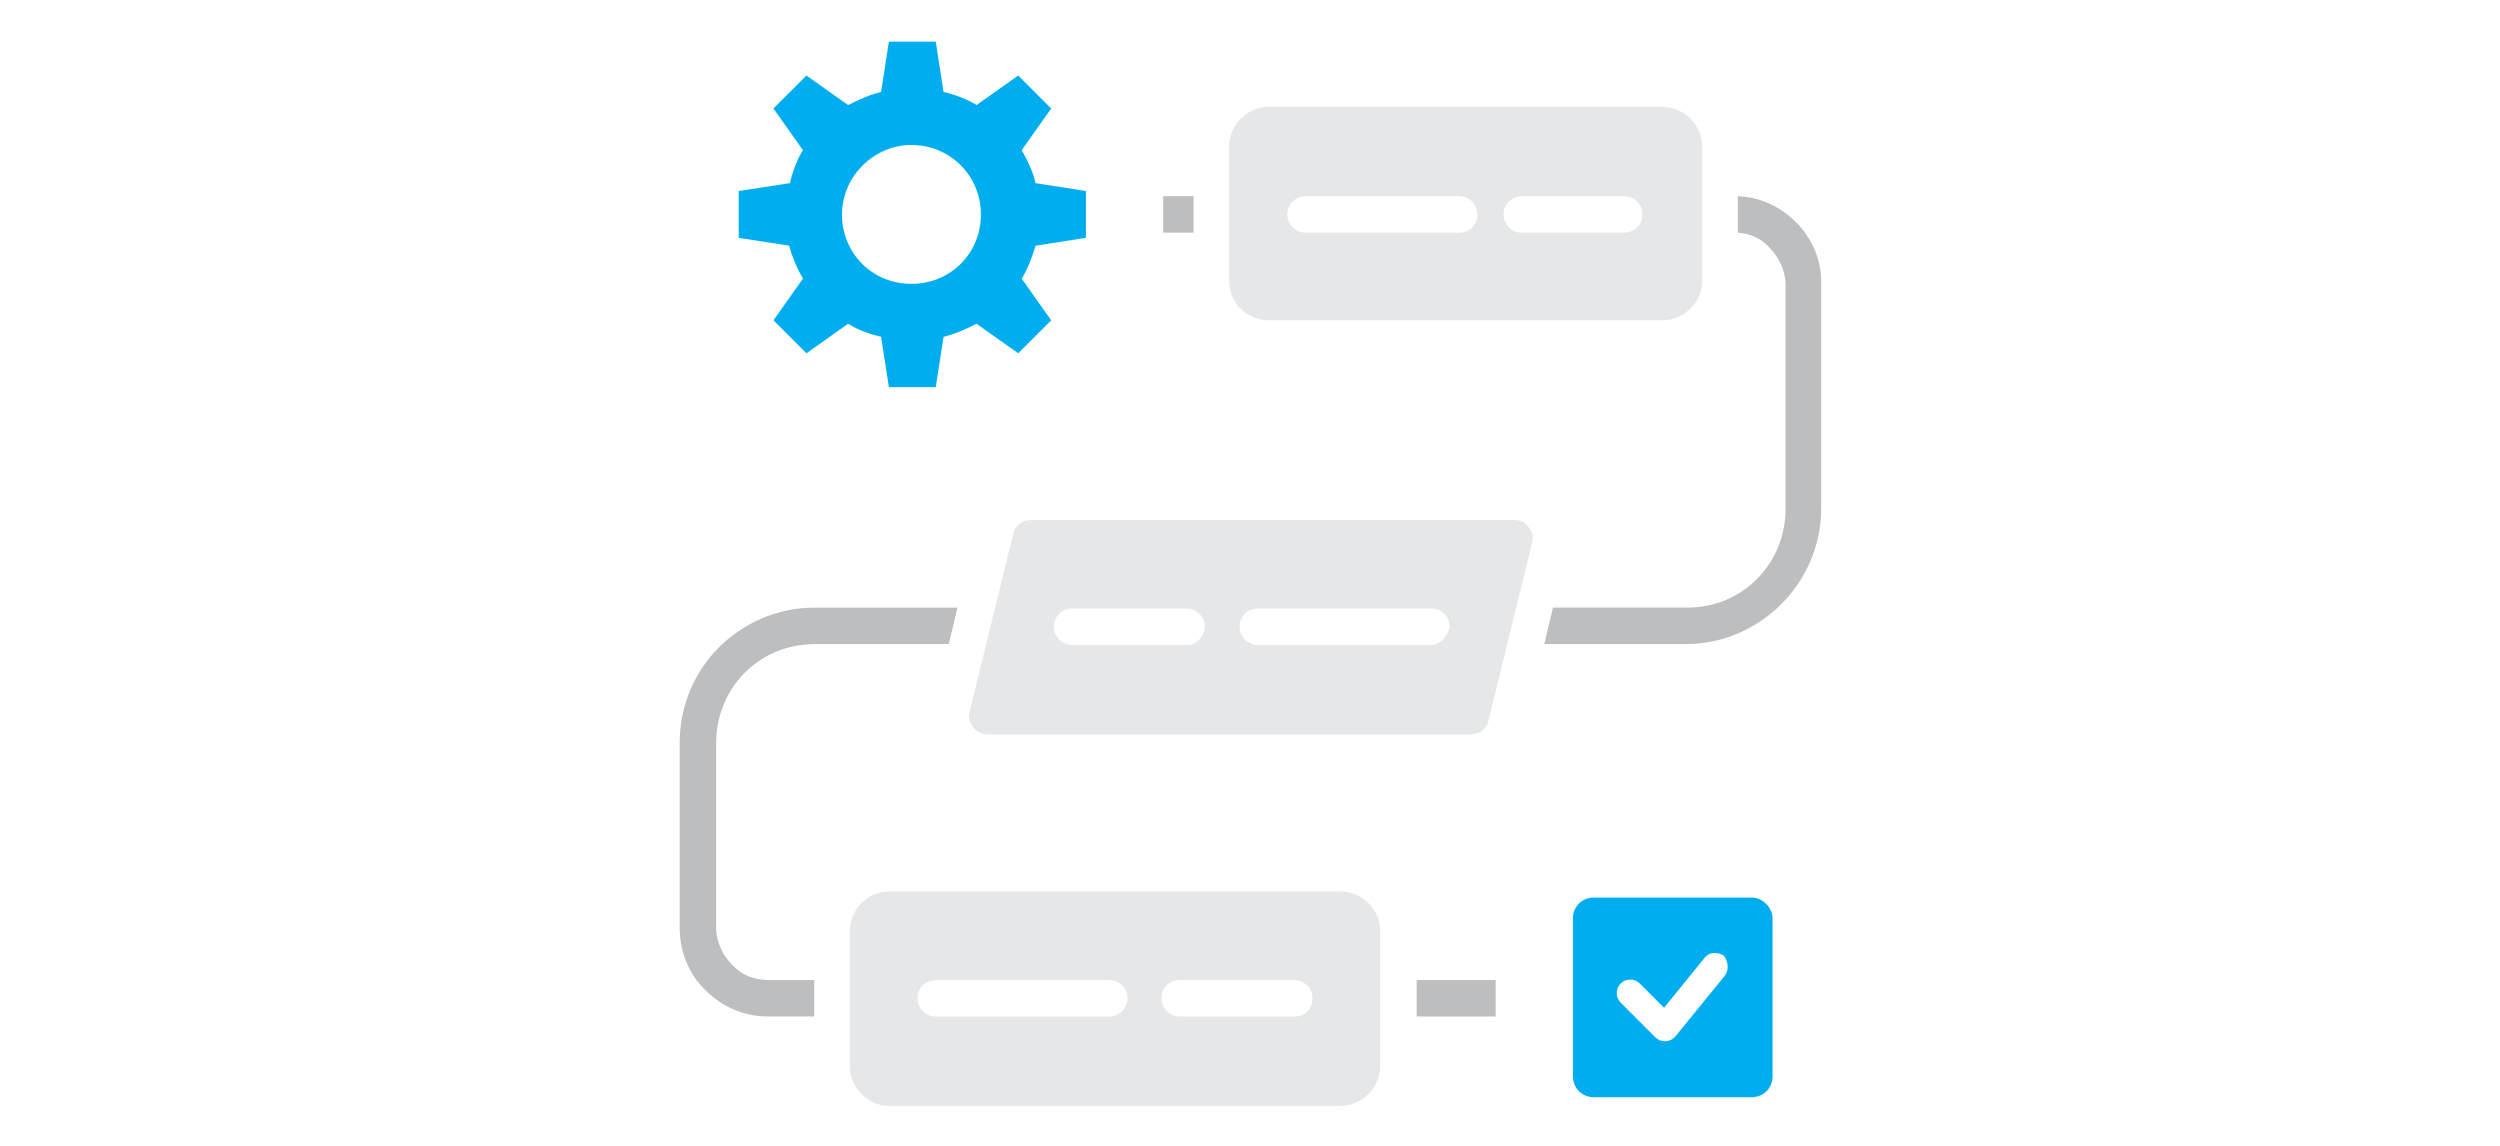 <svg xmlns="http://www.w3.org/2000/svg" xmlns:xlink="http://www.w3.org/1999/xlink" id="Layer_1" x="0px" y="0px" viewBox="0 0 288 132" style="enable-background:new 0 0 288 132;" xml:space="preserve"><style type="text/css">	.st0{fill:#00AEEF;}	.st1{fill:#BCBEC0;}	.st2{fill:#E6E7E8;}	.st3{fill-rule:evenodd;clip-rule:evenodd;fill:#00AEEF;}	.st4{fill-rule:evenodd;clip-rule:evenodd;fill:#E6E7E8;}	.st5{fill-rule:evenodd;clip-rule:evenodd;fill:#BCBEC0;}</style><g>	<rect x="108.9" y="-33.5" class="st0" width="17.9" height="17.9"></rect>	<rect x="135.1" y="-33.5" class="st1" width="17.9" height="17.9"></rect>	<rect x="161.2" y="-33.5" class="st2" width="17.9" height="17.9"></rect></g><g>	<path class="st3" d="M201.8,103.4h-18.2c-1.3,0-2.4,1-2.4,2.4V124c0,1.3,1,2.4,2.4,2.4h18.2c1.3,0,2.4-1,2.4-2.4v-18.2  C204.2,104.6,203.1,103.4,201.8,103.4z M198.7,112.4l-5.7,7l-0.1,0.1c-0.6,0.6-1.6,0.6-2.2,0l-4-4c-0.6-0.6-0.6-1.6,0-2.2  c0.6-0.6,1.6-0.6,2.2,0l2.8,2.8l4.7-5.8c0.5-0.6,1.4-0.7,2.2-0.2C199.1,110.8,199.2,111.7,198.7,112.4z"></path>	<path class="st4" d="M146.2,36.9h45.3c2.5,0,4.6-2.1,4.6-4.5V16.9c0-2.5-2.1-4.6-4.6-4.6h-45.3c-2.5,0-4.6,2.1-4.6,4.5v15.5  C141.6,35,143.7,36.9,146.2,36.9z M175.3,22.6h11.8c1.1,0,2.1,0.9,2.1,2.1s-0.9,2.1-2.1,2.1h-11.8c-1.1,0-2.1-0.9-2.1-2.1  S174.2,22.6,175.3,22.6z M150.4,22.6h17.7c1.1,0,2.1,0.9,2.1,2.1s-0.9,2.1-2.1,2.1h-17.7c-1.1,0-2.1-0.9-2.1-2.1  S149.3,22.6,150.4,22.6z"></path>	<path class="st4" d="M174.4,59.9h-55.6c-1,0-1.9,0.6-2.1,1.7l-5,20.4c-0.2,0.6,0,1.2,0.4,1.8c0.4,0.5,1,0.8,1.7,0.8h55.6  c1,0,1.9-0.6,2.1-1.7l5-20.4c0.2-0.6,0-1.2-0.4-1.8C175.6,60.1,175.1,59.9,174.4,59.9z M136.8,74.3h-13.3c-1.1,0-2.1-0.9-2.1-2.1  s0.9-2.1,2.1-2.1h13.2c1.1,0,2.1,0.9,2.1,2.1C138.7,73.3,137.9,74.3,136.8,74.3z M164.8,74.3h-19.9l0,0c-1.1,0-2.1-0.9-2.1-2.1  s0.9-2.1,2.1-2.1h20c1.1,0,2.1,0.9,2.1,2.1C166.8,73.3,165.9,74.3,164.8,74.3z"></path>	<path class="st4" d="M154.4,102.7h-52c-2.5,0-4.5,2.1-4.5,4.6v15.5c0,2.5,2.1,4.6,4.5,4.6h52c2.5,0,4.6-2.1,4.6-4.6v-15.5  C159,104.8,157,102.7,154.4,102.7z M127.8,117.1h-20c-1.1,0-2.1-0.9-2.1-2.1s0.9-2.1,2.1-2.1h20c1.1,0,2.1,0.9,2.1,2.1  S128.9,117.1,127.8,117.1z M149.2,117.1h-13.3c-1.1,0-2.1-0.9-2.1-2.1s0.9-2.1,2.1-2.1h13.2c1.1,0,2.1,0.9,2.1,2.1  S150.3,117.1,149.2,117.1z"></path>	<rect x="163.2" y="112.9" class="st5" width="9.1" height="4.2"></rect>	<path class="st5" d="M110.3,70H93.8l0,0c-4.3,0-8.2,1.8-11,4.6s-4.5,6.7-4.5,11v21.3c0,2.8,1.1,5.4,3,7.2c1.9,1.9,4.4,3,7.2,3h5.3  v-4.2h-5.3c-1.7,0-3.1-0.6-4.2-1.8c-1-1-1.8-2.6-1.8-4.2V85.6c0-3.1,1.2-6,3.3-8.1s4.9-3.3,8.1-3.3l0,0h15.4L110.3,70z"></path>	<path class="st5" d="M206.9,25.6c-1.8-1.8-4.1-2.9-6.7-3v4.2c1.4,0.1,2.8,0.7,3.7,1.8c1,1,1.8,2.6,1.8,4.2v25.8  c0,3.1-1.2,6-3.3,8.1c-2.1,2.1-4.9,3.3-8.1,3.3l0,0h-15.4l0,0l-1,4.2h16.3l0,0c4.3,0,8.2-1.8,11-4.6c2.8-2.8,4.6-6.7,4.6-11V32.9  C209.9,29.9,208.7,27.4,206.9,25.6z"></path>	<rect x="134" y="22.6" class="st5" width="3.5" height="4.2"></rect>	<path class="st3" d="M92.5,32.1l-3.4,4.8l3.8,3.8l4.8-3.4c1.1,0.7,2.5,1.2,3.8,1.5l0.9,5.8h5.4l0.9-5.8c1.3-0.3,2.6-0.9,3.8-1.5  l4.8,3.4l3.8-3.8l-3.4-4.8c0.7-1.1,1.2-2.5,1.6-3.8l5.8-0.9v-5.4l-5.8-0.9c-0.3-1.3-0.9-2.6-1.6-3.8l3.4-4.8l-3.8-3.8l-4.8,3.4  c-1.1-0.7-2.5-1.2-3.8-1.5l-0.9-5.8h-5.4l-0.9,5.8c-1.3,0.3-2.6,0.9-3.8,1.5l-4.8-3.4l-3.8,3.8l3.4,4.8c-0.7,1.1-1.2,2.5-1.5,3.8  L85.1,22v5.4l5.8,0.9C91.3,29.7,91.8,30.9,92.5,32.1z M105,16.7c4.4,0,8,3.5,8,8s-3.5,8-8,8c-4.5,0-8-3.5-8-8  C97,20.3,100.7,16.7,105,16.7z"></path></g></svg>